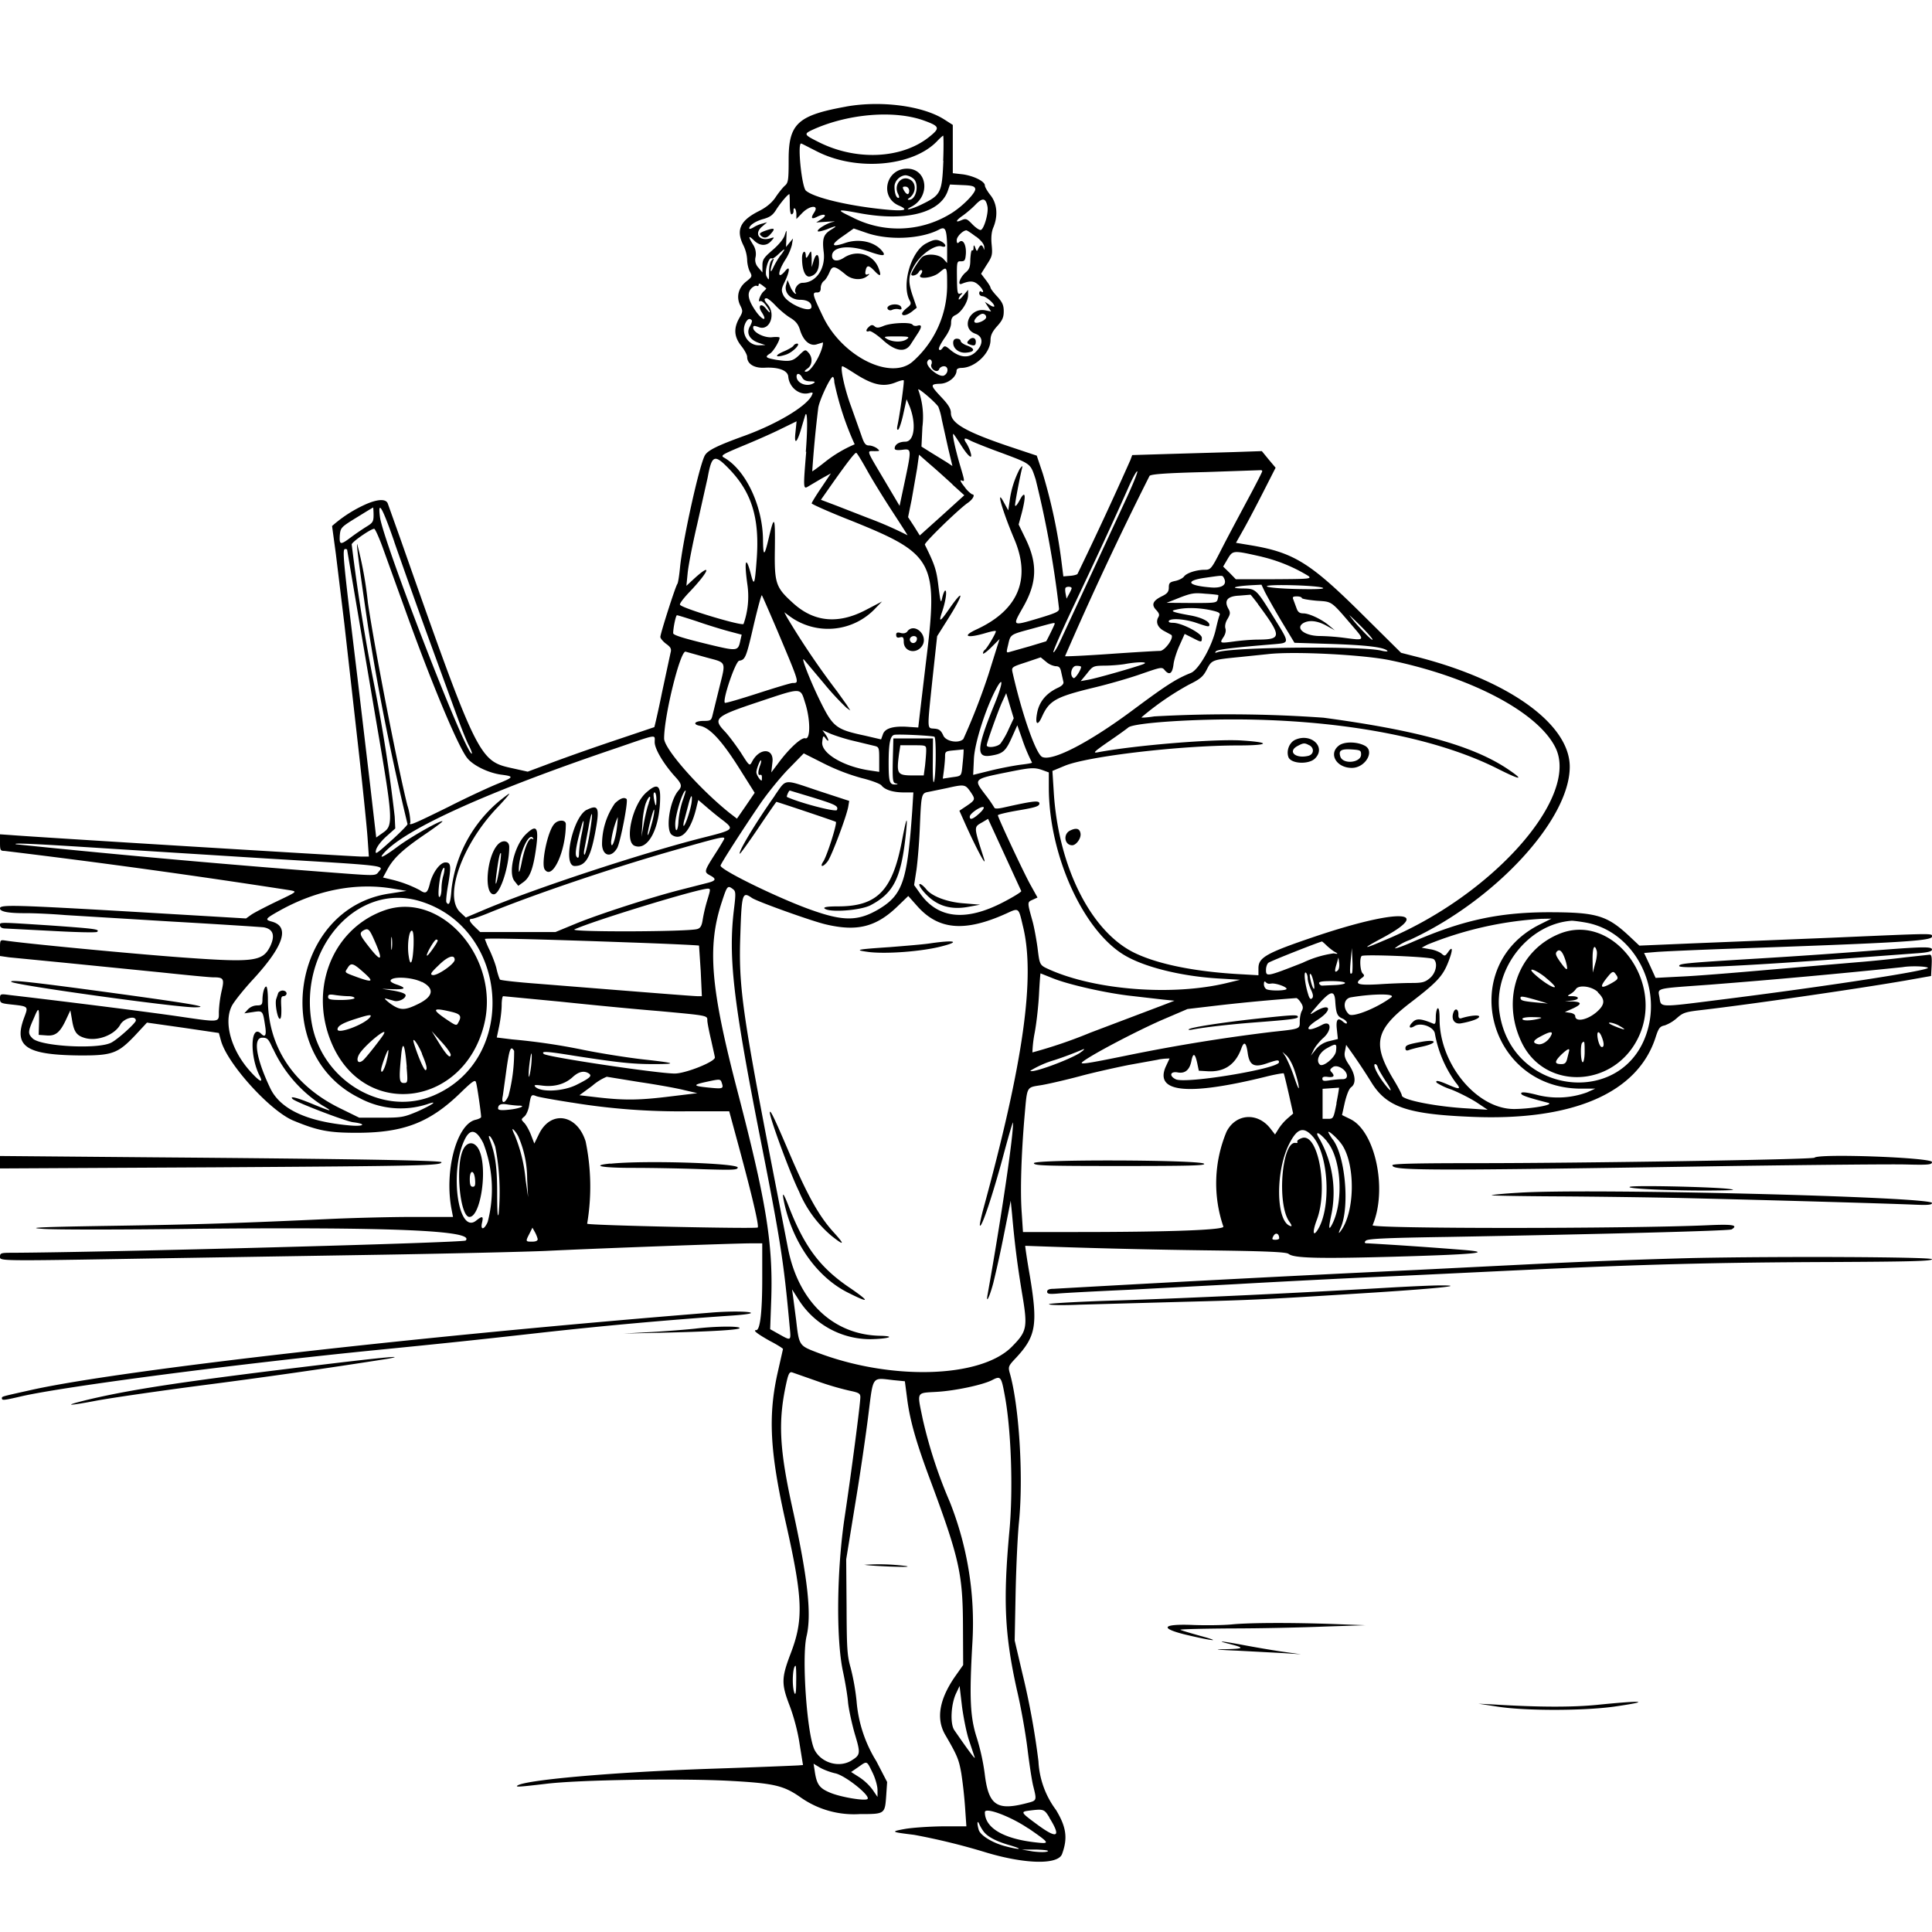 <svg xmlns="http://www.w3.org/2000/svg" id="svg" width="1024" height="1024" version="1.1">
  <path fill-rule="evenodd" d="M448.5 56.5c-25.6 4.6-30.5 9-30.5 28 0 11.1-.2 12.4-2.1 14-1.2 1.1-3.5 4-5 6.3q-3 4.3-8.9 7.2c-9.8 5-12 10-8 18a20 20 0 0 1 2 7.5c0 2 .6 4.8 1.4 6.4 1.4 2.6 1.3 2.8-2 5.4-4.1 3.3-5.3 8.2-3 12.7 1.4 2.8 1.3 3.3-.4 6.3-3.3 5.7-3 10.2 1 15.2 1.6 2 3 4.6 3 5.6 0 3.8 3.7 6.1 9.3 5.8 7.3-.4 12.2 1.4 12.5 4.7.5 5.7 5.8 10 10.8 8.8 2.4-.6 2.5-.5 1.5 1.5-3.1 5.7-18.5 14.9-35.6 21.1-14.1 5.1-19.2 7.6-20.8 10.2-2.9 4.5-12 45.9-13.3 59.8-.4 4.1-1 8-1.4 8.5-1 1.3-9 26.3-9 28.1 0 .7 1.4 2.4 3 3.6 2.5 1.8 3 2.7 2.4 4.8l-4.5 20.9c-2 10-4 18.4-4.1 18.5l-19.3 6.5a1286 1286 0 0 0-33.4 11.7l-14.4 5.4-9-2c-16.8-3.7-18.2-6.7-58.7-122l-6.5-18.2c-1-2.5-5.4-2.3-11.9.6a70 70 0 0 0-17.6 11.4l2 14.7 4.5 37 7.1 63c2.5 22 4.8 44.6 5.2 50.3l.7 10.2h-4c-3.7 0-172.7-10.3-185.7-11.4l-5.8-.4v4.4c0 4 .2 4.4 2.4 4.4A4518 4518 0 0 1 154 471.9c3.5.7 3.5.7-7.2 5.8-6 2.9-12 6-13.6 7.1l-2.8 2-57.4-3.4c-65.3-3.8-73-4-73-2q-.2 2.7 13.9 2.6c4.2 0 13.5.4 20.6 1l57.5 3.5c24.5 1.4 46 2.8 47.8 3q7.5 1.4 3.4 10.1c-4 8-8.6 8.6-46.2 5.9-27.5-2-85.8-7.6-94.2-9-2.7-.4-2.8-.3-2.8 3.9v4.3l4.8.7 30.7 3 50 5c13.2 1.4 25.6 2.6 27.5 2.6 5.6 0 6 .7 4.4 7.5a64 64 0 0 0-1.4 10.8c0 5.8 1.1 5.7-22.8 2.2-14-2-50.4-6.7-88-11.1-5-.7-5.2-.6-5.2 1.8s.4 2.6 6 3.2c9.2 1 9 1 6.9 6.7-5.9 15.5.7 20 29.1 20.3 17.4.1 20.4-1 29.4-10.4l6.5-7 19.1 2.7 19 2.8 1.1 4c3.3 12.2 25.9 37.2 38.3 42.4 13 5.4 18.9 6.5 33.6 6.5 25.1 0 39-5.4 55.6-21.7 6-5.8 7.3-6.6 7.7-5 .6 1.7 2.7 16.5 2.7 18.3 0 .5-1.3 1.1-2.9 1.5-10 2.2-16.8 27.2-12.7 47.8l.7 3.7h-21.3c-11.7 0-30.7.5-42.3 1-50 2.3-70.8 3-116.5 3.7-39 .6-46.4 1-37.5 1.6 6 .5 41.8.5 79.5 0 105-1 150.2.8 144.8 6.2-1.1 1.2-191.9 6.3-241 6.5-5.1 0-5.8.2-5.8 2 0 2.4-2 2.4 81 1l123-2c35.5-.6 74-1.5 85.5-2 26-1.3 99.8-4 108.3-4h6.2v18.6c0 17.7-1.1 27.4-3.2 27.4q-2.9 0 7.2 5.7c3.9 2 7 4 7 4.3l-2.6 11.5c-5.4 23.4-4.5 42.4 4.1 80.6 9 40 9.5 51.2 2.6 69.2-5 13.1-5 16.2-.6 27.7 2.1 5.5 4.3 13.5 5.3 20.3l1.8 11.2-2.5.2c-1.4.1-22.6 1-47.1 1.8-51.9 1.8-98.8 6-101.9 9-.7.7 1.3.6 14.9-1 17.3-2.2 72.3-3 98.1-1.6 23.5 1.3 28.4 2.5 37.6 9a49 49 0 0 0 31 8.6c13.3 0 13.3 0 14-9.6l.5-7.4-5.7-11a71 71 0 0 1-10.5-31.9 122 122 0 0 0-3.1-17.5c-1.9-6.6-2.1-10.3-2.2-32.6l-.2-25 4.8-29.5c2.7-16.2 5.8-37.6 7-47.5 2.6-20.6 1.7-19.3 13.2-18l6.1.6 1.2 9.2c1.4 11 4.5 22.2 11.3 40.6 16.4 43.9 18.2 52 18.3 80.1l.1 20.5-4.3 6.1q-12.6 18.2-5.2 30.9c6.4 11 7.2 13 8.5 20.3a235 235 0 0 1 2 18l.7 10.2h-12.8c-7.1.1-16 .7-19.9 1.4-7.6 1.4-7.3 1.6 5 3.1a347 347 0 0 1 37 9c21.4 6.6 39.2 7 41.4 1.2 3.1-8.4 2.3-14.3-3.2-23.4a47 47 0 0 1-9.3-25.8 408 408 0 0 0-8.5-46.5l-4.1-17.5.5-25.5c.3-14 1.1-30.9 1.8-37.5 2.4-24.3 0-62.1-5-79.1-.8-3-.5-3.6 3.3-7.6 10.7-11.5 11.8-17.5 7.4-43.8-1.5-8.5-2.5-15.6-2.4-15.7a3960 3960 0 0 0 95 2.4c33 .4 43.5.9 44.6 1.9 2.7 2.2 14.7 2.6 55 1.5 43-1.2 53.6-2.2 39-3.5a2188 2188 0 0 0-51.9-3.6q-2.7.1-1.2-1.4c.9-1 9.8-1.5 43.3-2 78.5-1.4 149.4-3.2 150.6-4 3.7-2.3.6-2.8-12.5-2.2-43 1.9-178.6 1.9-177.8 0 8-18.8 1.5-49.9-11.9-56.3l-4.3-2.1 1.5-6.8c1-4 2.2-7.2 3.4-8 2.7-2 2.2-6.7-1.1-11.7-2.3-3.4-2.8-5-2.2-7.5l.6-3.2 2.5 3.5a323 323 0 0 1 11 16.6c8 12.8 18.9 16.6 52 18 54.4 2.5 89.2-12.5 98.6-42.4 1.5-4.6 2.2-5.5 4.7-6a20 20 0 0 0 6.6-4c3.3-2.9 4.5-3.2 14.1-4.3 24-2.8 79.7-10.8 107-15.5l13.5-2.4.3-5.6c.2-4.2 0-5.7-1-5.7l-12.8 1.4c-6.3.8-17.8 2-25.5 2.6l-47 4c-18.1 1.6-39 3.3-46.5 3.6l-13.5.7-3-6.6-3.1-6.6 6-.5c3.4-.3 19.1-1 35.1-1.6 95.2-3.3 111.5-4.3 111.5-6.6 0-1.8 2.2-1.8-53 .6l-73.8 3-28.3 1.2-5.2-4.9c-12-11.2-17.4-12.8-43.2-12.8-26.6.1-45.9 4.4-72.4 16-4.6 2-8.5 3.4-8.8 3.1a27 27 0 0 1 7.9-4.4c45.1-20.8 84.8-63.7 84.8-91.8 0-22.4-31.8-45.5-80-58l-9.4-2.4-21.5-21.3c-27-26.7-35.7-32-58.8-35.8l-7.2-1.2 4.5-8c2.5-4.5 7.2-13.5 10.5-20l6-11.8-3.7-4.4-3.6-4.4-14.6.5-34.4 1-19.7.6-1 2.7a2016 2016 0 0 1-28 60.3c-.3.4-2.2.9-4 1l-3.5.3-1.2-9.5a288 288 0 0 0-9.7-45l-3.2-9.5-15-5c-22.7-7.7-30.5-12.2-30.5-17.6 0-2.2-1.3-4.4-5-8.3-6-6.4-6.1-7-.9-7.2 4.3 0 8.9-3.6 8.9-7q.1-1.3 2.5-1.4c7.3 0 15.5-7.9 15.5-14.8 0-2.5 1-4.5 3.5-7.3 2.8-3.1 3.5-4.7 3.5-7.9s-.7-4.8-3.5-7.9c-2-2.1-3.5-4.2-3.5-4.6 0-.5-1.1-2.3-2.5-4.1l-2.5-3.3 3-4.8c2.9-4.4 3.1-5.3 2.6-10.6q-.6-5.9 1-9.4c2.4-6 1.9-12.4-1.6-16.8-1.6-2-3-4.4-3-5.2 0-2.2-6-5.1-11.7-5.9l-5.3-.6V66.2l-4.7-3c-11.5-7.2-33.6-10-51.9-6.7M490 64c8.2 3 8.4 3.9 2.2 8.8-14.5 11.4-38.5 12.5-58.3 2.5-8-4-8.1-4.3-2.6-6.8 18.9-8.4 43.3-10.2 58.7-4.5m10 21.2c-.7 17-1.3 18.2-11.6 23.2-5.1 2.5-10 3.6-5.4 1.2 10.3-5.3 8.7-20.2-2.2-20.2-11.3 0-14.7 15-4.5 19.5q8.9 3.8-8.5 2c-18.4-1.9-36.2-6.1-40.6-9.8-2.3-1.8-4.7-26-2.5-25 .5.1 4 2 8 4 20.8 10.8 51 8.3 64-5.3 1.5-1.6 3-2.9 3.2-2.9s.3 6 0 13.3m-16 9.3c3.5 2.5 1.9 11.4-2.1 11.4q-1.2 0-.1-.8c3.7-2.4 4.2-7.6 1-9.7-4.6-3-9.3 2.4-6.7 7.4q1 2 .2 2.1c-1.2 0-2.1-2.5-2.1-6 0-3 3-6 6-6a8 8 0 0 1 3.8 1.6m33 5.6c.4 2.1-7.3 9.9-13.6 13.5a53 53 0 0 1-51.9 1.4c-8.5-4-8-4.3 4.2-2 24.2 4.5 42.5 0 46.7-11.7l1.2-3.5 6.6.3c5.2.2 6.5.6 6.8 2m-35 .8q0 1.8-.8 2-1-.2-2-2c-.9-1.7-.8-2 .8-2q1.6.1 2 2m-63.3 7.5c0 3.1.4 5.4 1 5.2q1-.3 1-1.9-.1-1.6.7-1.2c.4.3.8 1.7.8 3v2.6l2.9-3c4-4.3 9.3-4.7 6.6-.6q-3 4.6 1.3 2.5c3.8-2 6-1.3 2.7 1l-3 1.9 6-.4c3.3-.2 4.7-.2 3 .1-3 .5-9 4.1-8.1 5 .3.3 2.3-.2 4.6-1q8.1-3.3 2.3.2c-4 2.5-4.7 4.7-3.8 12 1 8.7-4.2 16.1-11.3 16.1-2.4 0-4.7 3.4-3.6 5.2q.7 1-.5.4a11 11 0 0 1-2.5-4l-1.3-3.1-.8 2.8c-1 4 2.5 7.7 7.5 7.7 3.7 0 6 1.4 6 3.7 0 3.8-12.6-1.4-14.9-6.1-1.2-2.6-1.1-3.4.8-7.3 2.7-5.7 2.8-8.8.2-5.6-4.2 5-4.2.8-.1-5.7a28 28 0 0 0 3.6-8l.6-3.5-1.9 2.3-1.8 2.2.2-4.7c.2-4.8.2-4.8-.9-1.5-.6 2-3.4 5.3-6.5 7.9-4.6 4-5.3 5-5.3 8.2v3.6l-2.1-2.5a6 6 0 0 1-1.5-5.8 9 9 0 0 0-1.4-6.5q-4-6.5.5-2.2c3 3 6.6 3.2 9.1.4 1.9-2.1 1.9-2.2-.4-1.5-5.7 1.8-8.8-2.4-4.5-6.1l2.8-2.4-2.5.7c-1.4.3-3.5 1.2-4.7 2q-2.1 1.2-2.3.6c0-1.7 3.5-4 7.8-5.1 3.3-1 4.8-2 6.7-5.2 2.3-3.5 6-7.9 6.8-7.9.1 0 .2 2.5.2 5.5m104.8 1.2c.6 3.5-2 12.3-3.7 12.3-.8 0-2.8-1.4-4.5-3.2-2.7-2.8-3.3-3-5.6-2-3.6 1.6-3 .1.8-2.5 1.8-1.3 4.8-3.8 6.7-5.8 3.7-3.8 5.4-3.5 6.3 1.2M502 129.8v9.6l-2-2.2c-2.4-2.5-8.6-3-11.2-1-1.5 1.3-5.8 8-5.8 9.2 0 1.3 3 .5 3.9-1.1q1-1.6 1.7-1c.4.3.1 1.3-.6 2.2-2.3 2.8 6.3 2 9.8-1 4.2-3.5 4.2-3.6 4.2 7.5a54 54 0 0 1-18.1 39.5c-11.5 10.4-37.4-2.4-47.6-23.5-5.6-11.7-6-13-3.4-13q2.2.2 2.1-2.4c0-1.3.7-3 1.7-3.7s2.2-2.9 3-4.7c1.5-3.6 2.8-3.4 8.6 1.4 3.3 2.8 8.4 3.1 11.3.8q2.1-1.6.3-1-1.7.7-1.1-2c.6-3 1.7-3 4.8.3q4.7 5 1.9-2c-3-7.1-11.5-9.5-18.2-5.1-3.5 2.3-6.3 1.8-6.3-1 0-4.9 9-6 19.5-2.3 8 2.8 9.7 2.6 6.4-1-4.2-4.4-12-5.9-19-3.5-7.6 2.6-7.9.9-.6-4l5.2-3.7 7 2.4c11.7 4 28.6 3.2 38.2-1.8 3.3-1.8 4-.4 4.3 8.1m-96.7-7.4c-2.6 1-3 1.5-2.1 2.4q2.4 2.5 5.1-.6c3-3.3 2.3-3.7-3-1.8m111.9 2.9q4.3 3.2 4.5 5.7 0 2.3-.3.8-.6-1.7-1.4-1.8-.7.2-1.5 1.8c-.7 1.6-.8 1.5-1.5-.3q-1-2.7-1-.2 0 1.6-.7 1.4c-.5-.3-.8 1.8-1 4.6 0 4.1-.5 5.5-2.5 7.1-3 2.6-4.6 7.1-2 6 4.3-1.7 6.4-1.6 8.8.6s3.4 4.7 1.4 3.5q-.9-.5-1 1 .2 1.3 1.7 1.5c1.8 0 6.3 3.8 6.3 5.3 0 .5-1.2.2-2.6-.8L522 160l1.6 2.5 1.7 2.6-3-.6c-8.4-1.7-13.3 9.6-5.3 12.4 4.2 1.5 4.3 5.7.1 9.7-3.6 3.4-8.3 3-13.2-1-2.9-2.5-3.3-2.5-4.4-1q-1.2 1.5-1.8.6c-.4-.6 1-3.2 2.9-6 2.2-3 3.5-6 3.5-8 0-2.3.6-3.4 2.3-4.2 3.1-1.4 6.7-7 6.7-10.5v-2.9l-2.5 3q-2.1 2.6-2.5 2c0-.6.6-1.7 1.3-2.4q1.5-1.3-.4-.6c-1.5.6-1.7-.5-1.8-8.3-.1-8.6 0-8.9 2.1-8.8 2 0 2.3-.5 2.6-3.6.4-4.9-1.4-8.4-3.4-6.7q-1.5 1.6-1.4-1c0-1.8 3.3-5.1 5.1-5.1.4 0 2.7 1.5 5 3.3m-26.1 3.5c-8.2 4-13.4 22-9 30.3 1 1.7.7 2.4-1.4 4-1.4 1.1-2.6 2.5-2.6 3 0 1.5 2.6 1 5.3-1.1l2.5-2-1.8-5.3c-3-8.5-2.8-11.6.7-17.4 3.6-5.9 11-10.9 14.3-9.8 2.6.8 2.6-1 0-2.5-2.6-1.4-4-1.3-8 .8m-77.4 6.4a43 43 0 0 0-4 6.8c-1.6 3.5-1.6 1 0-3.7q1-2.2-.7-.5c-.8.8-1.4 3.3-1.4 6.2 0 4.6 0 4.8-1.3 2.4s1.2-10.8 2.8-9.5c.3.3 1.8-.7 3.4-2.2q5.7-5.4 1.2.6m11.4 1.5c0 6.4 1.8 10.4 4.4 9.6q4.6-1.3 4.6-7.6c0-4.7-1.6-5-2.9-.6l-1 3.3V137c-.2-4.4-.2-4.5-1.6-2q-1.4 2.7-1.5.8c0-3.7-2-2.8-2 1m-19 16c.2 0-.4.8-1.2 1.5-1.8 1.4-3.6 6.3-2 5.3.6-.3 2 .7 3.1 2.3 2.8 3.8 2.7 5.1 0 1.7s-4.6-1.5-2.2 2c3 4.7.6 4.5-2.9-.2-4.4-6.2-5.2-10-2.6-12.6 1-1 2.3-1.6 2.8-1.3q1 .4 1-.6 0-1.2 1.8.2zm5 9.2c2 2.1 5.4 5 7.7 6.4 3 1.8 4.3 3.5 5.2 6.4 1.8 6 5.5 9 9.2 7.6l3-.9c0 4.8-6.2 15.6-8.9 15.5q-1.8.1.6-1.6c2.7-1.8 3-5.9.6-8.5-1.6-1.8-1.8-1.7-4.7 1.1-3.6 3.5-5.1 3.8-12.4 2.7-5.6-1-6.2-1.5-3.3-3.3 1.7-1 5.1-6.6 5.1-8.4 0-.4-1.7-.5-3.7-.3-4.2.6-10.3-2.5-10.3-5 0-1.2.5-1.2 3-.3 5.8 2.2 9.2-7 4.6-12.1q-2.8-3.2-.5-3.2c.6 0 2.8 1.7 4.8 3.9m60 .2c-1.8 1 0 3 1.8 2 .9-.4 2.4-.6 3.5-.3q2 .5 1.2-1.2c-.6-1.5-4.4-1.9-6.6-.5m51.7 5.9c0 1.6-5 3.8-6.1 2.7s2.8-4.8 4.5-4.5q1.5.4 1.6 1.8m-124.3 1.6c.4.3-.1 1.8-1 3.4-2 3.6 0 7.1 5 8.7l3.3 1.1-3.3.1c-6 .2-10-6.5-7.2-12q1.6-3 3.2-1.3m70 3c-2.6 1.1-3.7 1.2-4.8.3q-1.4-1.4-2.9.1c-1.9 1.6-2 3.1 0 2.4.7-.3 3.7 1.6 7 4.5 6.8 6.3 12.2 7.1 15.1 2.3l3.5-5.4q3.6-5.4 0-4.3c-1 .3-2.2.1-2.6-.5-1-1.5-11.4-1-15.3.6m12.3 7c-2.4 1.8-7.3 1.7-10.5 0-2.2-1.3-1.8-1.4 5-1.4 6.4 0 7.1.2 5.5 1.4m24.5 2c0 3.2 3.3 5.6 7 5.2 4.5-.4 4.8-2.1.5-3.7-2-.7-3.5-1.8-3.5-2.4q-.2-1.2-2-1.3-2 0-2 2.2m8.1-1.2q-1.4 1.4.5 2c2.6 1 3.4.7 3.4-1.4 0-2.3-2.2-2.7-3.9-.6m-92.7 2.7c-.3.6-2.7 2-5.3 3.1-5.3 2.3-4.3 3.5 1.4 1.6 3.5-1.2 8-5.8 5.7-5.8q-1 .1-1.8 1m73 10c-.7 2.5 3.3 5 4.2 2.5.3-.8 1.5-1.5 2.5-1.5 2.5 0 2.5 3.6.1 4.9-2.5 1.3-9.9-4.7-8.9-7.3.9-2.3 3-1 2.2 1.4m-40.4 5c9.4 6 15 7.2 21.6 4.5 2-.8 3.8-1.3 4.1-1 .4.4-2 17.9-3.4 24.3q-.4 2.2.5 1.8c.5-.4 1.8-4.1 2.7-8.4l1.7-7.7 1.5 3.5c3.8 9.4 2.7 19-2.2 19-3.3 0-5.6 1.5-5.6 3.6q0 1.2 4 .7c5-.7 5-.5 1.3 17l-2.7 12.7-8.3-14c-9.6-16.2-9.2-15-5-15 3 0 3-.1 1.3-1.5-1.1-.8-3-1.5-4.2-1.5-1.8 0-2.6-1-4-5.2l-5.5-15.5c-3.5-9.3-6-21.3-4.6-21.3.4 0 3.4 1.8 6.8 4m-28.1 2q1 2 4.3 2 3.5 0 1.7 1c-3.5 2.2-9 0-9-3.6 0-2 1.8-1.7 3 .6m17 2.5a156 156 0 0 0 10.8 32.9 68 68 0 0 0-15.8 9.4c-3.5 2.8-6.6 5-6.7 4.9a599 599 0 0 1 3.2-33.7c.7-4.3 6.7-17 7.8-16.3.4.2.7 1.5.7 2.8m55.1 12.9a35 35 0 0 1 1.9 7l3.4 15.3 2.2 9.2-3-2-8.3-5.1-5.1-3.2.5-10.5a42 42 0 0 0-2.2-19.6c-.7-1.7 8.2 5.7 10.6 8.9m-70 24c-1.6 19.3-1.6 20 1.1 18.3l7.1-4.2 4.9-2.7-5.1 7.6c-2.8 4.1-5.1 7.9-5.1 8.3s9.3 4.6 20.8 9.1c44.5 17.9 46.4 21.6 39.7 75.7l-3.2 27-.8 7-4.7-.3q-12.3-1-14 3.8l-1 2.8-8.6-2c-15-3.2-16.8-4.5-23.2-17.3-5.3-10.6-11-25-9.1-23l10.5 12.5a143 143 0 0 0 12 13l2.1 1.5-1.9-3-5-7A416 416 0 0 1 417 327l-1.3-2.5 2.4 1.8a34.4 34.4 0 0 0 46-4l3.4-3.5-8.8 4.6q-21.8 11.3-38.3-3.7c-9.3-8.4-10-10.4-9.7-29.2.2-16.9-.3-17.8-3.2-5.5-2.4 10.2-3 10.3-3.1.7-.3-18-9.4-37-20.9-43.3-1.6-1-.3-1.7 10-6 6.6-2.7 15.7-6.7 20.3-9l8.4-4.1-.6 6c-.8 7.1 1 5.4 3.4-3.3l1.8-6c1.2-3 1.3 6.8.3 19.4m82.3-3.4c3.8 6 6.3 8 5 3.8-.3-1.3-1.3-3.4-2-4.6q-3.1-4.5 2.1-1.6c1.6.8 9 3.8 16.5 6.5 15.7 5.9 15.1 5.5 17.9 13.9a540 540 0 0 1 12.4 68.5c.2 1.6-1.5 2.4-10.8 5.2-14.2 4.2-14 4.3-8.4-5.6 7.5-13 8-23.1 1.5-36.5l-3.7-7.6 1.6-5.9c2.5-9.6 2-12.7-1-7.1-1.3 2.5-2.4 3.8-2.5 2.8 0-1.5 2.2-13.1 3.5-18.8.6-2.4.6-2.5-1-.5a50 50 0 0 0-5.4 17.3l-.7 4.7-2.2-4c-4.6-8.7-1.2 3.6 5.3 19 9.1 21.2 2.4 37.7-19.7 48-8.3 3.8-5.4 5 4.7 2 2.7-.8 5-1.3 5.3-1 .5.4-4.7 9.3-5.9 10q-.8.7-.9 1.8c0 .6 2-.8 4.4-3.2l4.4-4.4-1.4 4.4-4.5 14.4a345 345 0 0 1-13.3 34.2c-2.5 2.5-9.2 1.3-10.6-1.8-1.2-2.7-2.2-3.5-4.7-3.7-4-.4-4 1.7-1-26.9l2.4-22.1 5.6-8.9c8.7-13.7 9-17.4.6-5.3-4.7 6.8-5.5 7-3.6 1.4 1.8-5.2 2.8-11.4 1.7-11.4-.4 0-1.1 1.7-1.6 3.8-.7 3.3-.9 2.7-2-6-1-8.7-2-11.6-7.2-22.1-.5-1 17.7-18.6 22.5-22 3-2 4.4-4.7 2.5-4.7a15 15 0 0 1-4-4c-1.8-2.2-2.6-3.7-1.7-3.4 2 .8 2 1-.9-8.8-2.5-8.8-4-15.8-3.3-15.8.2 0 2 2.7 4.1 6m-50.1 12.8c2.6 4.8 8.6 14.5 13.2 21.6 4.7 7.2 8.5 13.1 8.5 13.3a195 195 0 0 0-20.5-9l-17.2-6.7-8.2-3.1 6.1-8.7c8-11.3 11.8-16.2 12.6-16.2.4 0 2.8 4 5.5 8.8m45.5 8 6.3 5.7-11.8 10.7-11.8 10.6-3-4.8-3.2-4.9 1.9-9.3 2.9-16.6 1-7.2 5.7 5c3.2 2.7 8.5 7.5 12 10.7m-118.2-8c11.8 12.3 16 25.8 14.5 47.2-1 13.8-1.4 15-3 8.9-2.7-10.7-3.8-8.2-2 4.8a44 44 0 0 1-2 21.1c-.7 1.3-33-8.4-33.7-10.2-.3-.6 2.2-3.8 5.3-7 10.4-11 11.9-15.7 2-6.6l-3.9 3.6.7-7c.4-3.9 2.6-15.3 5-25.5l5.6-25c2.2-12 3.6-12.5 11.5-4.3m209.9 16.6-34.6 74.6c-1.6 3.5-3.2 6.1-3.6 5.8-.3-.4 4.4-11.1 10.5-24 11.4-24 22.2-47.3 29.4-63.6 2.3-5.2 4.4-8.9 4.6-8.2.2.6-2.6 7.5-6.3 15.4m72.5-15.5c0 .4-3.9 8-8.6 16.7-4.7 8.8-10.9 20.4-13.6 25.8-4.7 9.2-5.2 9.7-8.2 9.7-4.5 0-9.6 1.7-11 3.5-.7 1-2.8 2-4.6 2.4-3 .6-3.5 1.1-3.5 3.5 0 2.2-.8 3.2-3.4 4.5-5 2.4-6 4.5-3.4 7.3 1.7 1.8 2 2.7 1.2 4-1.5 2.7-.2 5.6 3.4 7.4l3.5 1.9c1.7 1.4-3.4 8.5-6 8.5-1.8 0-13.7.7-26.5 1.6s-23.6 1.4-23.8 1.2a1838 1838 0 0 1 44.8-95.6c1-.9 9-1.5 29.8-2l29.1-1q.8 0 .8.6m-471 23.1c0 3.5-.4 4.2-3.7 6.2-2.1 1.3-5.8 3.8-8.2 5.6-5.7 4.3-6.3 4.2-6-1 .4-4 .6-4.3 8.9-9.4 4.7-2.9 8.6-5.3 8.8-5.3 0 0 .2 1.8.2 4m11 14.3c3.5 10 11.4 32.4 17.7 49.7l15.5 42.5c2.2 6 5 13.2 6.4 15.8 1.3 2.6 1.9 4.5 1.3 4.1-4.3-2.6-46.8-112.6-48.5-125.3q-1.9-14.4 7.6 13.1m-6.2 2.9 11.7 32.4c14 39 28 72.6 33 79.1 3 4 11.3 8.1 18.3 9 6.8.9 6.6 1.3-2 4.8-4 1.6-15.8 7-26 12.2-18.3 9-21.6 10.5-20.3 8.4a32 32 0 0 0-1.6-9.2c-5.1-20.3-17.2-82.3-20.9-107.3a204 204 0 0 0-5.7-31.2c-.4.5 1 11.3 5.8 44A1320 1320 0 0 0 216 436.8c0 .5-3.9 4.5-8.7 8.8-8 7.2-8.6 7.6-8 4.9.5-1.8 2.7-4.7 5.5-7.2l4.7-4.2-.3-6.3a880 880 0 0 0-10.8-69.5 1008 1008 0 0 1-12-74.8c.6-1.7 10.8-8.6 12-8.2.5.2 2.5 4.6 4.4 9.8m-18.8 1.4 15.6 92c8.7 50.7 8.9 54 3.6 57.7l-3.8 2.7-3.2-27.7-6.7-56.7c-7.8-64.6-8.2-68.5-6.5-68.5q1 0 1 .5m484.8 3.6a85 85 0 0 1 24.7 10.2c1.8 1.5.4 1.6-18.3 1.7H655l-3.3-3.4-3.4-3.3 2.4-4.1c2.8-4.6 2.7-4.6 18.2-1.1M648.5 306c2.3 3.8-.6 6-7.3 5.3-12.1-1-13.2-3.6-2.2-5.1 9-1.3 8.8-1.3 9.5-.2m21.9 7.7c1 2 4.9 9 8.7 15.4l7 11.6 19.2.6c18.6.6 28.1 1.7 30 3.6.5.5-.8.5-3 0-9.7-2.6-79.3-2-87.1.8q-1.8.7-.7-.5c.9-1 9.5-2 31.3-3.8 7.7-.7 7.7-.6.1-12.9-10.2-16.5-10.1-16.5-17.3-16.6s-4.3-1.2 4.3-1.7l5.7-.3zm30.8-2.1q1.4.9-13.5.6c-8.8-.2-15.6-.8-16.2-1.4-1.3-1.3 27.3-.6 29.7.8m-133.2.1c0 .5-.7 1.9-1.4 3.2l-1.3 2.4-.5-2.6c-.3-1.5-.3-2.9 0-3.2.8-.8 3.2-.6 3.2.3m77.7 3.6c.1.1 0 1.1-.3 2.2-.5 2-1.3 2-13.8 2l-13.3-.1 4.6-1.8c8.5-3.4 9.6-3.6 16.1-3 3.6.2 6.6.6 6.7.7m-233.5 19.3c11.7 27.8 11.6 27.3 7.9 27.3-.9 0-9.2 2.5-18.5 5.5s-17.1 5.3-17.4 5c-1.4-1.4 5.6-22 7.6-22.3 3.2-.5 3.7-1.6 7.7-19 2.1-8.9 4-16 4.3-15.7.2.2 4 8.9 8.4 19.2m254.6-14.4c12.6 17 12.6 18.6.2 18.7-3.6 0-9.4.5-13 1-7.5 1-7.7 1-5.5-2.4 1-1.5 1.4-3.3 1-4.5s0-3.3 1.1-5c1.5-2.6 1.6-3.4.5-5.4q-3.7-6.6 5.7-7l6-.5c0-.1 1.9 2.2 4 5M690 317c0 .4 3.5 1 7.8 1.4 8.6.6 7.3-.3 20 14.5 5.5 6.4 5.3 6.6-4.3 5.3a121 121 0 0 0-13.9-1.1c-7.7 0-13-3.8-9.2-6.6 3-2 7.5-1.7 12.6 1.1l4.5 2.5-3-2.5c-4-3.4-10.6-6.5-13.7-6.5-2 0-2.9-.7-3.6-2.7l-1.7-4.6c-.6-1.4-.2-1.7 1.9-1.7 1.4 0 2.6.4 2.6.9m-48.8 6.3c4.6 1 5.7 1.5 5.2 2.8-.4.8-1.2 4-1.9 7-2 9.4-9.2 22-13.4 23.6-7.5 3-12.7 6.3-29.4 18.7-24 18-43.9 28.3-49.3 25.8-3.3-1.5-10.7-22.5-15.8-45.1-.5-2.5-.1-2.7 7.3-5.1l7.7-2.6 2.8 2.3a10 10 0 0 0 5 2.4c2 0 2.6.7 3.1 3.3l1.1 4.9q.5 1.7-3 3.3-9.5 4.5-11 13.8c-1 5.6.4 6.5 2.6 1.6 3.9-8.7 7.3-10.6 27.4-15.5 8-1.9 19.4-5.2 25.3-7.3 10.7-3.7 11-3.8 12.5-1.9q3.7 4.2 4.6-3.3c.3-2.4 1.8-7 3.3-10.2l2.6-5.8 4 2c5 2.6 5.1 2.6 5.1 0 0-2.3-10.7-7.9-15.3-7.9q-2.6 0-2.2-1c1-1.6 8.6-1 14.5 1 6.4 2.2 7 2.3 7 1 0-1.8-4.6-4-10.6-5-9.3-1.7-10.5-2.3-6.9-3 4.9-1.2 11.5-1 17.7.2m-271.6 6.1c5.4 1.9 13 4.2 16.7 5.2l6.8 1.8-.7 3.1c-1.2 5.7-1.6 5.7-16.6 2.1-14-3.4-19-5-19-6 0-2.8 1.4-9.5 2-9.5.5 0 5.3 1.5 10.8 3.3m352.4 3.2c3.5 3.6 6 6.5 5.4 6.5s-3.6-3-6.8-6.5a67 67 0 0 1-5.4-6.5c.2 0 3.3 3 6.8 6.5m-163-2c0 .5-4 8.6-4.5 9.3l-8.6 2.6-10.6 3c-2 .6-2 .5-1-3.6 1.3-5.8 1-5.5 12.8-8.7 12-3.3 11.9-3.3 11.9-2.6m-78 4q-1.2 1.5-3.6.9-2.6-.8-2.4 1.1 0 1.8 2 1.2c1.6-.4 2 0 2 2.3 0 5.6 7.1 6.9 10 1.8 2.9-5.3-4.2-11.9-8-7.4m5 4c0 2-2 3-3.2 1.8q-.9-1-.4-2.1c1-1.6 3.6-1.3 3.6.3m-111.5 10c10.7 2.9 10.3 1.7 6.7 16.2l-3.6 14.6c-.6 2.5-1.1 2.8-4.6 2.8-4.8 0-6.2 1.8-2 2.6 5.2 1 11.5 7.8 20.5 22l8.5 13.5-4.7 6.9-4.7 6.8-3.9-3c-16.1-12.9-34.7-34-34.7-39.5 0-12.1 8.6-46.8 11.4-46zM737 350c43.2 9 78.4 27.7 87.5 46.4 12.7 26.3-33.7 78.5-90.8 102q-17.2 7.4-1.7-.9c28.6-15.2 9.3-16-34.5-1.3-26.3 8.9-30.5 11.2-30.5 17v3.7l-8.7-.5c-23.4-1.2-43.3-5-56-10.9-23.6-10.7-41.4-45.6-43.8-85.9l-.7-11 6.5-2.7c12-5 60.9-10.8 92-10.8 16.4 0 17.7-1.6 2.2-2.6-14.3-1-56.8 2.5-76.5 6.2-3 .6-2.3-.2 5.5-5.6 5-3.4 9.7-6.8 10.5-7.5 2.9-2.6 37.6-4.8 65.5-4.2 53.2 1.1 99.8 10.5 130.8 26.3 12 6 13.9 6 4.5-.3-18.4-12.2-47.5-20.3-97.3-27a710 710 0 0 0-89.7-.7c-3.8.6-6.8.8-6.8.5a150 150 0 0 1 25.1-17.3c6.1-3 7.6-4.3 9.5-8 2.7-5.2 2.7-5.2 17.9-6.7l14.5-1.5c13.7-1.6 50.9.3 65 3.3m-131 2c-3.8 1.5-25 7.6-29.3 8.3l-3.9.7 3.3-4c3.1-4 3.4-4.1 9.3-4.2 3.4 0 8.1-.4 10.6-.8 7-1.3 13.2-1.3 10 0m-33 1.4c0 1.7-3.2 6.5-4 6-2.3-1.4-1.1-6.5 1.5-6.5 1.4 0 2.5.2 2.5.6m-46.4 21c-9 22.3-9.3 27.3-1.4 26 6.3-1 7.8-2.3 11-9.4l3-6.7 2.3 6.5a93 93 0 0 0 5.5 13.3c0 .3-2.6.7-5.9 1.1-3.2.4-10.2 1.7-15.6 3l-9.7 2.4.4-8.7c.5-8.8 6.6-27.5 12.1-37.5 3.9-6.9 3-1.3-1.7 10m-99.8-1.8c2.8 8.8 2.8 19.5 0 18.6-2-.6-8.7 5.5-14.6 13.6l-3.4 4.5.6-5.3c1-7.7-6.8-8-10.8-.4-1.3 2.5-1.4 2.4-6-4.9-2.7-4-6.4-9-8.4-11.1-6.5-6.8-5.2-8 17.3-15.5 24-8 22.6-8 25.3.5m107.8 13.8a42 42 0 0 1-4.3 7.6c-1.7 1.9-7.3 2.5-7.3.9 0-1.4 5.5-16.8 8-22.6l2.3-5 2 6.7 2 6.6zm-82.1 6.2 10.8 2.6c2.6.6 2.7.9 2.7 7.2v6.6l-4.7-.7c-14.2-2-26.2-9.2-25.5-15.1.4-3.5.6-3.6 1.8-1.9 2 2.6 1.8.5-.1-2.2l-1.6-2.2 4.3 1.9c2.4 1 7.9 2.8 12.3 3.8m42.8-2.1c1 .6.8 21.3-.3 23.8-.4 1.2-.7-3.2-.6-10.5l.1-12.5h-21l-.3 11.7c-.2 10.5 0 11.7 1.5 12.1q2.2.5-.3.6c-2.9.1-3.4-1.5-3.4-11.4 0-10.3.8-14.3 2.9-14.9 1.8-.5 20.2.4 21.4 1M347 393.4c0 3.5 4.6 11.3 10.6 18 3.8 4.1 4 5.3 2 7.6-4.7 5.3-7 21-3.5 23.5 5.2 3.6 10.4-2.6 13.3-15.7l.7-2.8 4.2 3.6c2.3 2 6.3 5.3 9 7.3 6 4.7 5.6 5-10.8 9.1-32.4 8.2-91 27.5-117.3 38.8l-8.3 3.5-3-2.8c-8.9-8.3 1.2-36.4 20-55.8 4.7-5 7.2-8 5.4-6.7a72 72 0 0 0-30 50.3c-.5 7.2-1.3 9.2-2.7 6.9-.3-.5.1-4.8 1-9.7 1.6-9.6 1.4-11.4-1.5-11.4-2.8 0-6.7 5.2-8.2 11-1.3 5.3-2.2 5.9-5.4 3.7a64 64 0 0 0-15.3-5.7l-4.2-1 2.6-4.8c3.3-5.8 8.3-10.4 20.1-18.4 5-3.4 9-6.4 8.8-6.6-.8-.8-16.7 8.2-23.7 13.4-7.4 5.5-10.5 7-7.3 3.4C215 439.2 259 419.4 327 396.4c21.9-7.5 20-7.2 20-3.1m339.3-1.1c-3 1.5-4.6 5.8-3.4 9.1 1.4 3.6 10.8 4 14.1.7 6.1-6.1-2.3-13.8-10.7-9.8m23.3 3c-5.6 4.3-1.3 11.8 6.9 11.8 7.2 0 12.4-9 6.8-11.8-4.2-2.2-11-2.2-13.7 0M694 395c2.7 1.5 2.4 4.8-.5 5.6-7 1.7-11.3-2.4-5.6-5.3 3-1.6 3.6-1.6 6-.3m-203 2.8c0 1.5-.3 5-.6 8l-.7 5.2h-5.3c-8.8 0-9.2-.6-7.8-11.4l.7-4.6h6.8c6.9 0 6.9 0 6.9 2.8m19.4 6c-.8 8-.3 7.4-6 8.2l-4.6.7.6-4.5c.3-2.5.6-5.7.6-7.3 0-2.6.3-2.8 4.8-3.2l5-.5c.1-.1 0 2.8-.4 6.6m211.1-3.9c0 4.4-9.6 5.4-11 1.1-1-3.2.3-4.1 5.8-3.8 4.8.3 5.2.5 5.2 2.7m-264.7 12.5c5 1.2 9.8 3 10.5 3.9 1.8 2.3 6.1 3.7 11.9 3.7h5l-.6 9.8c-2.6 37-5 44.4-17.6 52-10.6 6.3-18.3 6.6-34.4 1-16.6-5.6-49.6-21.6-49.6-24 0-.9 11.5-18.8 20.7-32.3 3.7-5.5 10.5-13.9 15-18.6l8.4-8.6 10.7 5.4a110 110 0 0 0 20 7.7m-53.8-6.8c-1.2 3.2-1.3 5.5-.1 5.1 1-.2 1.1.3 1 2.6 0 1.6-2.9-2.3-2.9-4 0-1.6 1.8-6.3 2.4-6.3.3 0 .1 1.2-.4 2.6m149.7 2.6 3.3 1.2v8c0 35.9 18.3 76.1 40.3 89 10.7 6.3 30 11 49.3 12.2l11.8.7-7.4 1.8c-28.6 6.8-68.8 3.7-93.2-7-5.8-2.6-5.6-2.3-6.8-11.9-.6-4.3-1.7-10.5-2.6-13.8-2.9-10.4-2.9-10.2 0-11.5l2.6-1.2-4-7.2c-4-7.4-17-35.2-17-36.4 0-.4 5-1.6 11-2.6 8.9-1.5 11-2.2 11-3.6 0-1.8-3.3-1.4-18.5 2q-4.7 1.1-5.3.3a67 67 0 0 0-4.7-6.8c-6.6-8.7-6.9-8.4 13-12.4 11-2.2 13-2.3 17.2-.8m-142 13.6c-10.3 14.6-19.4 29.8-18.5 30.7.2.2 4.6-5.9 9.8-13.6 5.1-7.6 9.5-13.9 9.6-13.9.5 0 31 10.2 31.5 10.6.9.5-4.7 18.2-6.7 21.1-2 3.1 0 3 2.4-.2 2-2.6 10-23.8 10.9-29l.5-3-15.9-5.2c-19.5-6.5-17.1-6.8-23.6 2.4m103.8-2c2.8 4.2 2.8 4.2-3.5 8.4l-2.4 1.6 3.3 7.4c6 13.3 11.5 23.5 9.7 17.9-5.5-17.3-5.5-16.5-.8-19.2l3-1.8 8.6 18.7 9 19.6c0 .5-4.2 3.1-9.4 5.8q-30.1 15.7-44.4-4.8l-3-4.2 1.3-8.4c.6-4.6 1.4-14.1 1.7-21.3.8-18.8.8-19 4.7-19.7l9.7-2c9.3-2.1 9.7-2 12.5 2m-171.8.3c-7.5 6.5-11.8 26.2-6.2 28.3 7.1 2.8 13.5-9.5 13.5-26 0-6.4-2-7-7.3-2.3m19.1 4.7a50 50 0 0 0-2.1 10.5c-.2 5.4-1.7 6.7-1.7 1.5 0-4.8 4-17.7 5.5-17.7.2 0-.6 2.6-1.7 5.7m68.5-2.2c13 4 14.2 4.7 13.4 6.8-.5 1.3-19.9-3.8-26.5-6.9-.4-.2 1-3.4 1.5-3.4zm-82.3 1.2q0 6.4-1.3-.4-.5-3.2.3-3.3c.6 0 1 1.6 1 3.7m-4 2c-.7 1.5-1.8 6.2-2.6 10.3l-1.3 7.5.5-7.3c.2-4 1.1-9 2-11 1.7-4.1 3-3.8 1.3.4m22.6.6c-.8 4.5-3.5 12.1-4.1 11.5-.2-.2 0-1.9.6-3.8l2-7.6c.6-2.4 1.3-4.3 1.6-4.3s.3 2-.1 4.3m-40.5-.5a38 38 0 0 0-6.8 22c.4 6 4.9 7 8 1.7 1.7-3 6-25 5-26q-2-1.7-6.2 2.3m193.1 5.4q-5.1 4.6-5 1.6c0-1.6 6-5.7 7.3-5 .5.3-.5 1.8-2.3 3.4m-208-2c-7.4 3.8-13 29.8-6.4 29.8 5.7 0 8.3-4.2 10.8-17.4 2.6-13.6 1.9-15.5-4.5-12.3m34.5 7.4c-2.3 8.6-3 7.5-.7-1.5 1-3.9 1.9-6.6 2-6 .3.5-.3 4-1.3 7.5m-33 5.8c-1 5.8-2.2 10.5-2.6 10.5s-.4-1.5 0-3.2l2.1-11c.7-4.3 1.5-7.6 1.8-7.3s-.3 5.2-1.3 11m14.4-2.5c-1 6.4-2.9 10.6-2.9 6.1a48 48 0 0 1 3.5-13c.1.3-.1 3.3-.6 6.9m151.3 5.4c-5 26.6-13.1 35-33.9 35q-8.2 0-7.2 1.1c2.3 2.3 19 1.1 24.4-1.7 12-6.3 16-14 18.5-35.7q2.1-19-1.8 1.3m-184.4-8.6c-3.5 3.9-7 21.1-5 24 4 6 11.2-9.5 11.2-24 0-2.4-4.1-2.5-6.2 0m14.6 5.2a71 71 0 0 0-1.4 10q0 3.7-1.2 2.2c-1.1-1.1-.5-5.4 2.3-15.6 1.6-6 1.8-3.8.3 3.4m-29.8.4c-5.9 6-9.3 20.3-5.8 24.6l2 2.5 2.9-2.1c3.3-2.5 5-7 6.5-17.6 1.6-11.5.3-13.2-5.6-7.4m288.7-2.2c-3.9 1.9-3 7.8 1.1 7.8 2.1 0 4.8-3.7 4.4-6.2q-.6-4-5.5-1.6m-284.7 4q.6 1-.4.4c-1.6-1-3.9 4-5.6 12.5-.8 4.2-1.5 6-1.5 4.4-.3-8 5.3-20.9 7.5-17.3m101.4.3c0 .2-2.2 4-5 8.3-5.8 9.1-5.8 9.4-2.5 11.2 3.4 1.8 3.1 2.8-1.2 3.9l-14.1 3.6c-15.8 4-43.6 13-55.8 18l-10.9 4.5h-39.9l-2.8-2.7q-4.5-4.3-1.5-4.3c.7 0 5.2-1.6 10-3.6 24-9.7 62-22.6 94.2-31.9 27.6-7.9 29.5-8.3 29.5-7m-120.2 3.3c-5.8 6.5-7.3 26.2-2 26.2 3.4 0 8.2-14.8 8.2-25.1 0-3.4-3.6-4.1-6.2-1.1m-210.3 1.7L141 455c66.5 4 62.4 3.6 59.5 7.3-1.3 1.8-2.2 1.8-16.2.8A6349 6349 0 0 1 8.5 447.5c-2.2-.8 7.8-.4 45 2m211.2 10.7c-1.5 9.3-2.7 11.3-1.5 2.6q1.5-11.4 2.3-10.6c.2.2-.2 3.8-.8 8M235 464c-.6 1.8-1 5-1 7 0 2.1-.4 4-1 4.4-1.4.9 0-12.1 1.7-14.8 1-1.7 1.2 0 .3 3.4m253.8 7.7c6.4 8 14.2 10.9 24.7 8.9l6-1.1-8.5-.7c-8.7-.6-16.9-3.6-20-7.4-3.3-4-5.3-3.7-2.2.3m-279.9-.6 6.6 1.1-9 1.4c-52.2 7.6-63.7 84.8-16.1 108.3a46 46 0 0 0 35.9 3.4c6.5-2.3 3 .2-5 3.8-7.4 3.1-8.5 3.3-19.3 3.3h-11.6l-10.4-5.1c-24.4-12-38-32.6-38-57.5 0-3.8-.4-6.9-.9-6.9-1 0-2 3.5-2 7.3-.1 2.3-.5 2.7-3 2.7a7 7 0 0 0-4.7 2.1l-1.9 2.1 4.7-.7c5.2-.8 5.1-.8 6.4 7.8q1 6.9-2.2 3.7c-5.6-5.6-6.2 11.7-.8 22.3 2.2 4.2 0 3.2-5-2.4-10.1-11.2-14.2-25.9-9.7-34.7 1.2-2.3 6.3-8.7 11.4-14.2q24.5-26.7 9.5-30.5c-3.6-1-3-1.6 4.5-5.8 19.8-11 40.8-15 60.6-11.5m179.5.1c1.6 1.2 1.7 2 .5 11.7-2.8 24.5-.3 46.8 13 115 11.8 59.6 13.4 69.9 16.6 104.8.8 8.2 1 8.1-5.5 4.5l-4.8-2.7.6-16.5c.9-29.1-2.8-51.6-17.7-108.8-14.6-55.8-16.4-77.5-8.4-101.5 2.7-8.3 3-8.5 5.7-6.5m-13.4 5.5a86 86 0 0 0-2.5 10.4c-.5 3.5-1.2 4.8-2.9 5.3-4.6 1.5-68.3 1.7-65.1.2 10-4.6 64.6-21.3 70.6-21.6 1.6 0 1.5.4-.1 5.7m23.5-.8c2.4 1.8 31.7 12.3 39 14 16.7 4 26.9 1.5 38.4-9.7l5.5-5.3 4.8 5.4c11.2 12.6 25.1 13.8 46.9 4 7-3.2 6.7-3.5 9 6.3 6.8 27 .4 72.3-21.2 151.2-1 4-1.8 7.5-1.5 7.8 1 1 6.7-16.2 12-35.7 3-11.3 5.5-19.8 5.5-18.9.3 6.6-6.2 50.5-13.5 91.4-.9 5.1 1.2.7 3.1-6.5a611 611 0 0 0 5.5-25l3.7-18.5.7 7c1.5 17 3 28 5.3 42 3.1 18.3 2.7 20.2-5.5 28.5-16.6 16.6-64.3 17.9-103.5 2.8-9.1-3.5-9.2-3.6-10.7-16.8l-1.7-13-.5-3.5 3.2 5a45 45 0 0 0 38.4 21.4c9.5-.2 13.8-1.6 5.3-1.8-25-.4-43.6-18.1-49.1-46.6l-7-36c-17.3-89-19.2-102.8-18.2-130 .7-21.9 1.1-23 6.1-19.5m-176.4 1.6c47.8 14 53 83.8 7.8 103.1-26.5 11.4-58.7-7.3-64.5-37.4-7.6-39.7 23.3-75.5 56.7-65.7m-18.6 5.1c-28.4 10.2-40.6 43.8-26.5 73 18.4 37.6 68.8 30 79.5-12.2 9-35.3-22.7-71.7-53-60.8m612.6 7.4c-43.8 21.9-27.9 86.5 21.4 87h8l-4.4 2a45 45 0 0 1-25.7 1.5q-10.3-2.7-9-.6c.6.9 4.8 2.2 14.1 4.6 3.8 1-8.5 3.2-17.8 3.3-19.8.2-39.7-23.7-39.7-47.7q0-6-1-5.7c-.5.3-1 2.4-1 4.7 0 3.4-.3 4-1.7 3.3-6.3-2.6-8.6-2.7-10.6-.6-2.5 2.4-1.7 3.8 1.1 2 3.3-2 10 .4 10.7 3.9a63 63 0 0 0 11 26c3.1 3.7 2.4 4-4 1.2q-7.5-3.3-6-1a35 35 0 0 0 7.8 3.6c4 1.6 9.9 4.6 13.2 6.7l6 4-10.5-.7c-16.6-.9-35-4.5-35-6.9 0-.7-2-4.5-4.5-8.6-11.1-18.5-9.6-26 8.2-39.9 14.8-11.3 17.9-14.6 20.8-21.9 2.7-6.8 2.6-9.4-.1-5.4-1.5 2-1.7 2.1-3.4.6-1-.8-3.7-2-6.1-2.3l-4.4-.8 3-1.6a190 190 0 0 1 60.4-13.7l5.4-.1zm24.5-1c23.8 4.3 39.4 30.8 33 55.7-11 42.8-72.2 36.7-78.8-7.8-3.5-23.3 15.3-47.3 38.3-48.9.8 0 4.2.4 7.5 1M0 490.5q.2 1.4 2.3 1.6l25.2 1.3c12.6.7 23.4 1 24 .5 1.5-1.4-1.1-1.7-25-3.4-28-1.8-26.5-1.8-26.5 0m198.2 7.4q7.6 17-2.6 4c-5-6.4-5.4-7.3-2.9-8.8 2.4-1.3 3.1-.6 5.5 4.8m21 3.2c-.4 9.2-1.7 12-2.6 5.5-.9-5.7.2-13.8 1.8-13.3q1 .5.8 7.8m607.4-6.2c-22.3 9-31.2 35-19.9 58 12.5 25.2 48.6 23.6 61.5-2.7 14.6-29.6-13.3-66.7-41.6-55.3m-618.9 7.9c-.2 1.5-.4.2-.4-2.8s.2-4.3.4-2.7.2 4 0 5.4m125.6-3.2c20.3.7 37 1.5 37.2 1.7l.9 13.6.6 13.2h-2.2c-2 0-21.1-1.5-84.8-6.6-10.7-.8-19.7-1.8-20-2.2s-1.2-2.9-1.8-5.6-2.4-7.2-3.7-10a48 48 0 0 1-2.5-5.9c0-.6 26.3 0 76.3 1.8m-101.3-1c0 1-5.3 8.5-5.7 8-.7-.5 3.9-8.5 4.9-8.5q.7 0 .8.5m261 1.5c-3 .5-12.7 1.3-21.5 2-17.9 1.2-19.1 1.5-10.9 2.6 9.5 1.1 28-.3 38.4-3 10.3-2.6 7.1-3.5-6-1.6m210.3 1.3c1.3 1.2 3.2 2.7 4.3 3.3q2.7 1.4-.7.7a56 56 0 0 0-16.5 5c-18.9 7.4-19.4 7.5-19.4 3.8 0-1.6.6-3.3 1.3-3.8.8-.8 26.2-10.8 28.4-11.3.1 0 1.3 1 2.6 2.3m143 2.7c.3 1 0 4.1-.8 6.7l-1.3 4.8-.1-6.7c-.1-6.5 1-9 2.2-4.8m144.2 0a3378 3378 0 0 1-58 4c-39.6 2.4-42.5 2.7-42.5 4 0 1.6 31.1.2 89-4l36.3-2.7c6.3-.4 8.7-1 8.7-2 0-1.7-4.7-1.6-33.5.7m-274 11.8c-1 1-1.2-.4-.6-6.8l.6-6.5.3 6.4c.2 3.5 0 6.6-.2 6.9m113.4-5.9c1.3 5 .6 5-3 0-2.4-3.4-2.8-4.5-1.8-5.6q2.4-2.5 4.8 5.6m-70.2-1.6c2.4 1.9 1.4 7.3-1.9 10.1-2.6 2.2-4 2.6-9.8 2.6-3.7 0-11.6.3-17.4.7-11 .6-13.2-.1-9-3.3 1.5-1 1.6-1.5.5-2.5-1.3-1.4-1.7-8-.5-9.2 1-1 36.6.4 38 1.6m-518.7.4c0 2.2-9.3 8.6-11.7 8.1-1.5-.3-.9-1.3 3-5 5-5 8.7-6.2 8.7-3m468.1 5.5q-2.5 2.4-.7-3.3l1-3.5.4 2.9c.2 1.6-.1 3.3-.7 3.9m-516.7.8c5.9 5.2 5.3 5.8-2.6 3-7.6-2.8-7.2-2.5-5.6-5 1.8-3 2.9-2.7 8.2 2m829.4-2.2c2.1 1.3-54.2 10-111.1 17.1-31.6 4-30.3 4-31.1-1.1-.9-5.5-3.2-4.8 26.6-7a3974 3974 0 0 0 102.3-9.3c4-.7 12-.5 13.3.3M819 518c2.8 2.2 5.1 4.5 5.1 5 0 1.2-5.5-2-10-6-5.4-4.6-1.1-3.8 5 1m-126 .5c0 1.3.8 4 1.7 6q1.8 3.6.6 4.6-1.1 1.3-2.1-2.3c-1.7-5.4-2.4-12-1.2-11.3.5.3 1 1.7 1 3m163.7-1.6c1 1.7.8 2.2-2.3 4q-8.7 5-3.4-1.9c3.6-4.6 4-4.7 5.7-2M558 518.5c8.4 3.4 28.8 8 42 9.4l16.5 1.9 6 .6-7 2.7-37.5 14.2a253 253 0 0 1-30.8 10.5 65 65 0 0 1 1.2-10.4c1-5.3 2-14.5 2.3-20.5s.7-11 .8-11zm138.4 2.9c.8 4.8-.8 2.7-1.9-2.5q-.7-3.5.3-2.5c.5.5 1.2 2.8 1.6 5m-472.8-1c6.7 3.4 6.2 7.6-1.5 11.5-7.6 3.8-10 3.8-15.4-.1q-4-3.1-2-2.5l4.3 1.2c2.3.6 6-1.2 6-3q-.2-1.3-6.2-2.4l-6.3-1 5.8.2q9.9.3 2.2-2.4c-2-.6-3.5-1.5-3.5-2 0-2.5 11-2.2 16.6.6M6 520.4c1.6 1.7 88.3 13.7 97.3 13.5 8.8-.1-1-1.8-44.9-7.8-40.6-5.5-53.7-7-52.4-5.7m667.5 1c1.7-.7 8.4 1.5 8.4 2.7 0 1-8 1.2-10.4.3-.9-.3-1.6-1.6-1.6-2.7q0-2.3 1.1-1 1.1 1 2.5.6m39.4-.3c0 .5-2.5 1-5.5 1.1l-6.7.3q-1-.1-1.5-1.1c-.4-1 1.4-1.3 6.6-1.3 4 0 7.1.4 7.1 1m134 5c3.9 3.7 3.8 6.3-.2 10-5 4.6-11.8 6-11.8 2.5 0-.7-1.2-1.5-2.7-1.7l-2.8-.4 3.6-1.6q8.2-3.6.7-4l-4.3-.1 3.8-.4c4.2-.5 4.1-2.3-.1-2.3-2.5 0-2.6-.1-.7-1.2a9 9 0 0 0 2.8-2.5c1.5-2.5 8.6-1.6 11.8 1.6m-699.6.6-1 3c-.8 2.5.7 10.5 1.9 10.5q1 0 .8-6c-.3-5-.1-6 1.2-6q1.5-.2 1.6-1.5-.2-1.3-2-1.5c-1.1 0-2.3.7-2.5 1.5m560.3 4c.4 6.5 1 8.1 3.7 9.3 1.4.6 2.5 1.7 2.5 2.3q-.1 1-2-.5-4.3-4-3.3 4.3l.5 4.8-4.5 1.1a13 13 0 0 0-7.2 4.4l-2.6 3.3 1.5-3.1c.8-1.7 3.1-4.5 5-6.2 4.9-4.3 4.3-9.7-.6-7-8.2 4.3-10 2.2-2.3-2.7 8.2-5.3 6.8-9.3-1.4-4.3-3.4 2.1-3.3 2 1.9-4 6.3-7.1 8.4-7.5 8.8-1.7m-523-2.5c1.7 0 3.2.5 3.2 1s-3 1-7 1c-5.8 0-7-.3-7-1.6s.7-1.5 3.8-1c2 .3 5.2.6 7 .6m552.7.6c-7.6 5.7-20.4 10.8-22.4 9-3.5-3.2-2.9-8.4 1.1-9 11.9-2 23.9-2 21.3 0M297 530.9c16.2 1.7 39.8 4 52.4 5 26 2.4 25.5 2.3 25.5 5 0 1 .9 5.7 2 10.3 1 4.6 2 8.8 2 9.3 0 2.3-15.6 8.5-21.3 8.5-8.8 0-67.9-8.8-69.4-10.4-1.6-1.6 1.5-1.4 16.3 1 22.6 3.5 30.5 4.4 41.8 4.4 13.3 0 11.9-.6-5.5-2.5-7.9-.9-22-3.1-31.4-5a330 330 0 0 0-38-5.6l-8.1-1 1.3-6.2c.7-3.4 1.3-8.3 1.3-11s.4-4.7.8-4.7zm518.9-.4 4.5 1.4-6.5-.6c-7-.7-8-1-8-2.5 0-1 1.7-.7 10 1.7m-126.5.8c1.3 1.9 1.4 3 .6 4.5-.6 1-1.1 3.6-1.1 5.5 0 4.1.5 4-14.5 5.6a949 949 0 0 0-76.5 12.4c-22.5 4.6-26.1 5.1-24.1 3.5 4.4-3.6 27.6-15.8 41.6-22l14-6 17-2a1039 1039 0 0 1 40.7-3.8c.4 0 1.5 1 2.3 2.3M20.7 541.8l-.2 6.7 4.2.3c4.8.4 7.2-1.6 10.5-8.8l2.1-4.5.8 4.6c1 6.5 2.3 8.6 6.4 9.9 6.6 2.2 16.1-1.2 19.3-7 2-3.4 8.2-5 8.2-2.1 0 1.3-9.5 9.9-13 11.7-7 3.7-37.4 2-41.7-2.2-2.6-2.6-2.6-3.5.8-11.1 2.4-5.8 2.7-5.5 2.6 2.5m218.2-5.6c5.2 1.2 6 2.3 4 5.8-.9 1.8-1.2 1.7-6.4-1.8-7.8-5.3-7.3-6.3 2.4-4m531.5.3c-1.4 3.6.4 6.5 3.9 5.9 5.6-1 9.7-2.5 9.7-3.6 0-1-4.6-.6-9.2.8q-2 .8-1.8-2c0-2.8-1.7-3.5-2.6-1.1M196 539.3c-3.1 3.8-17.1 9-17.1 6.3 0-1.8 2.6-3.4 10-5.7 6.9-2.2 8.6-2.4 7.1-.6m469.4.7c-18 2-34.4 4.5-35.4 5.6-.3.3.8.4 2.4 0 6.8-1.2 18.8-2.6 31.5-3.6 19.6-1.5 24-2 24-3 0-1.3-2-1.2-22.5 1m150 0c-4.5 1.1-8.5 1.1-8.5 0 0-.6 2.5-1 5.8-.9 4.7.1 5.2.3 2.7.9m42.5 3.5c1.7.9 3 1.8 3 2 0 .5-7-2.2-7.9-3-1-1 2.2-.4 5 1m-654.7 4.8c-1.8 2.8-9.4 12.5-10.9 13.7-2.9 2.4-4-.4-1.6-3.9 3.9-5.4 15.3-14.4 12.5-9.9m35.6 10.6c0 2.7-2.2.5-6.1-5.8l-4-6.5 5 5.5c2.8 3 5 6.1 5 6.8M822 549c-1.5 3-4.9 5-7 4.4q-4.5-1 1.8-4.2 7.4-4 5.2-.2m27 .7c1.4 3.5 1.2 5.6-.2 5.2-1.5-.5-3-7.8-1.6-7.8.5 0 1.3 1.2 1.8 2.6m-704.3 6.1a71 71 0 0 0 26 30c6.4 3.7 5.3 3.6-5.4-.8-8-3.3-12.1-4.3-10.2-2.5s28.1 11.8 32 12.3c7.5.9 5.9 2.4-1.8 1.7q-34-3.1-42-19.6C135.7 561 134 550 139 550c2.7 0 3.3.6 5.6 5.8m79 2.7c2.6 6.1 3 8.3 2 8.7-.8.3-4.1-7.4-6.2-14.2-1.3-4.3 1.9-.2 4.3 5.5m530.2-6.4c-7.8 1.4-9 1.9-9 3.5q0 1.6 1.7 1c1-.4 4-1.2 6.8-1.8 8.3-1.7 8.8-4.1.5-2.7m86 5.4c0 3-.5 5.5-1 5.5-1.1 0-1.4-9.3-.3-10.3 1.2-1.2 1.3-.8 1.3 4.8m-624.4 8c.7 8.2.6 8.5-1.5 8.5-2.4 0-2.6-2-1.4-14.4.8-8.7 2-6.3 3 6m445.7-7.6c.9 6.6 3.3 8 10.2 5.6 5.5-1.9 6.4-2 6.4-.6 0 3.4-50 11.7-54.8 9-3.6-1.8-2.8-4.3 1.1-3.6q5.9 1.1 7.3-6.2 1.3-6.5 3 1l.9 4.3 5 .3q12.9.6 17.5-12 2.2-6.2 3.4 2.2m46.8-.8c-.4 3.3-7 8.7-8.6 7-2.1-2-.4-6.2 3.6-8.5 5.2-2.9 5.5-2.8 5 1.5M205 562c-1.1 4.7-3 7.8-3 5 0-1.7 3.4-10.9 3.8-10.4.2.2-.1 2.7-.8 5.4m67.5-5a90 90 0 0 1-3 23.8c-1.9 4.4-4 4.4-3 0L268 570c1.9-14.2 2.6-16.2 4.5-13m300 1c-6.4 4-25.9 11.1-26.4 9.5a54 54 0 0 1 13-5.7 180 180 0 0 0 15.3-5.8q.7.2-2 2m259.2-.7-1 4c-.5 2-1.2 2.7-3 2.7-3.7 0-3.8-1.2-.4-4.7q5.3-5.1 4.4-2M281.5 565c-.4 3.4-1 6-1.2 5.7s-.1-3.3.3-6.6c.4-3.4.9-6 1.1-5.7s.2 3.2-.2 6.6m404.3 1.4c1 2.8 2.2 6.9 2.5 9.1q.6 4-2.3-4.4a78 78 0 0 0-4.6-11l-1.7-2.6 2.1 1.9c1.2 1 3 4.2 4 7m-68-.9q-8.7 20.4 53 5.2c5.1-1.3 9.5-2 9.6-1.8.2.3 1.4 5.3 2.7 11l2.3 10.3-3 2.6a27 27 0 0 0-4.8 5.6l-1.8 2.9-2.5-3.2c-6.8-8.7-18.3-7.9-23.2 1.7a71 71 0 0 0-1.7 50.3c.8 1.8-28 2.9-78.5 2.9h-27.7l-.7-10.7c-.8-11.2-.2-30.3 1.5-50.3 1.5-16.8.8-15.5 9.2-16.9 4-.7 13-2.8 19.8-4.6 6.9-1.9 18.6-4.5 26-6l15.5-2.8c1.1-.3 3-.5 4.2-.6l2.2-.1zm96.1 4.7q0 1.9-2.7 1.8c-1.6 0-4.5.3-6.5.6-3 .5-3.8.3-3.8-.8q-.2-1.5 3-1 4.7.5 1.8-2.6c-1-1-.8-1.5.7-2.6 2.3-1.7 7.5 1.5 7.5 4.6m16.4-4.4c.3 1 2.1 4 4 7 4.2 6.2 3.4 6.9-1 1-3.6-4.8-5.9-9.8-4.4-9.8q.9.1 1.4 1.8M312 568.9c2 1.3.9 2.4-6.3 6-7 3.6-19 4.2-22 1.1-.9-1-.1-1.1 3.8-.6 6.3.8 11.9-.8 15.9-4.4q4.8-4.5 8.6-2.1m26.8 4.6c8.9 1.3 19.5 3.2 23.5 4.2l7.3 1.7-14 1.7c-16.1 2-24 2.2-38.2.6l-10.3-1.2 6.8-5a28 28 0 0 1 7.7-4.8zm43.8.6c1 3 .5 3.1-7.4 2.3s-8.2-1.4-.8-3 7.5-1.6 8.2.7m325.8 10.7c-1.6 8-1.7 8.2-4.5 8.2H701v-15.9l4.3-.3 4.4-.3c.1 0-.5 3.8-1.4 8.3m-405.1-.4A352 352 0 0 0 365 589h21.5l5.1 18.8c7.1 26.2 10.8 42 10 42.8s-89.6-1.1-90.4-2a118 118 0 0 0-.8-43.6c-4.5-14.4-18.3-16.7-24.6-4.2l-2.6 5.3-1.7-4.4c-.9-2.4-2.5-5.3-3.5-6.4-1.9-2-1.9-2 0-3.6 1-.9 2-3.3 2.4-5.4 1-6.2 1.2-6.4 3.9-5.3 1.3.5 9.8 2 18.8 3.4M275 586c4.3 0 .1 1.7-5.7 2.2q-5.4.6-5.3-.7c0-2 1.4-2.7 5-2.1 2 .3 4.6.6 6 .6m133 3.6c0 3 10.7 32.2 15.5 41.9a62 62 0 0 0 17.3 23.6q10.1 8 1.2-1.8c-7.7-8.4-13.8-19.2-23.4-41.6-8.4-19.7-10.5-24-10.6-22m-133.3 12.6a56 56 0 0 1 4.7 22.6l.5 9.6-1.3-9a82 82 0 0 0-5.8-23.9c-1-2-1.5-3.5-.9-3.1s1.9 2 2.8 3.8m421.2.2c8.4 9.7 9.8 38 2.4 49.5-2.5 3.8-2.7.7-.3-5.6 6.1-16.5.6-46.3-8-43.2q-2.7 1-2.4 2 .4.7-.7.6c-7.4-1.7-10.3 32.1-3.6 41.6q2.1 3 .6 2.4c-7.6-2.3-8-28.7-.7-43.3 4.3-8.6 7.7-9.7 12.7-4M256.2 606a68 68 0 0 1 2.3 41.6c-1.8 4.3-4 4.6-3 .4.8-3.5.2-3.7-3.2-1-9.4 7.4-14.2-25.8-6.1-42.8q4.4-9.4 10 1.8m447.1-1c7.7 9 9 32.2 2.6 44.2-1.7 3.2-1.8 1.7-.2-5.7a58 58 0 0 0-6.3-39.8c-3-4.7-.3-3.8 4 1.3m7.8 1.6c7.3 10.6 7 36-.7 46q-1.8 2.4.2-2.1c4.7-11.2 2.3-37.7-4.2-46.4a24 24 0 0 1-2.5-4c0-1.2 4.9 3.2 7.2 6.5m-448.7 1.2a125 125 0 0 1 1.8 35.5q-.8 4-.8-11c0-14-1-20.7-4.1-28.7q-.7-2 .3-1.3c.6.4 1.9 2.8 2.8 5.5m-17.2 1.9c-4 9-1.4 35.3 3.5 35.3 6 0 9.8-25.8 5.1-35.5-2.3-4.8-6.5-4.7-8.6.2M0 616v3.3l114.8-.6c108.8-.7 119.2-.9 119.2-2.7 0-1-51.6-1.8-153.7-2.6L0 612.7zm961.7-2.4c-.9 1-124.7 2.9-178.5 2.9-33.5 0-45.2.3-45.2 1.1 0 2.9 15.3 3 180 .4 43.2-.6 84.7-1 92.3-.8 12 .3 13.7.1 13.7-1.3 0-2.4-60-4.6-62.3-2.3M548 616.5c0 1.3 5.1 1.5 45.7 1.5 36.6 0 45.4-.2 44.5-1.2-2.1-2.1-90.2-2.4-90.2-.3m-224.5.2c-10.8 1.1-4.5 2.3 12 2.3 10 0 26.4.3 36.8.7 16.3.5 18.7.4 18.7-.9 0-2.3-49.5-3.9-67.5-2m-71.7 8.5c.2 2.8 0 3.7-1.2 3.7s-1.6-1-1.6-4c0-5.3 2.4-5 2.8.3M864 629c-3.4 1 21 2.1 42 2 13.8-.1 15.3-.3 9-1-11.3-1-48.1-1.8-51-1m-59.4 3.2c-7.1.4-13.4 1-14 1.3-.6.2 14.6.5 33.9.6s51.6.5 72 1c50.2 1.2 107 2.9 118.3 3.4 7.1.3 9.2.1 9.2-.9 0-3.3-183-7.9-219.4-5.4m-389.3 3.6c4.2 21.8 17.1 40.6 33.7 49.1q17.6 8.9 2.2-1.8c-16.1-10.7-24.4-21.6-32.7-42.5q-4.5-11.8-3.2-4.8m-130.3 21q-.1 1.3-3 1.3c-3.5 0-3.5-.1-1.4-4.2l1.6-3.2 1.4 2.5c.7 1.3 1.3 3 1.4 3.6m393-.5c0 .5-1 .8-2 .8-1.8 0-2-.3-1-2.1 1.2-2 3-1.2 3 1.4m218.5 10.4a3751 3751 0 0 0-86 3.3l-60 3a20228 20228 0 0 0-192.1 10q-3.4 0-3.4 1.5c0 1.2 1.1 1.4 5.8 1 3.1-.3 20.1-1.2 37.7-2l57-3c13.8-.8 44.1-2.4 67.5-3.5 23.4-1 61.6-2.9 85-4 63.2-3 103-4 162.5-4.2 42.6-.2 53.5-.5 53.5-1.5 0-1.2-80-1.6-127.5-.6M734 682.6c-44.1 2.6-102.7 5.4-139.7 6.6-21 .6-38.3 1.6-38.3 2 0 .6 7 .7 16.3.3L627 690c39-1 44-1.3 102.5-5 33.9-2.2 48.3-3.8 33.5-3.7-4.1 0-17.2.6-29 1.3m-357 13.1C222.4 708.1 65.7 726 17.5 736.5.5 740.3 1 740.1 1 741.1c0 1.2.8 1.2 10.2-1 23-5.3 116-17.4 188.8-24.6 35.3-3.5 49.8-5 85.5-9a2387 2387 0 0 1 100.6-9.1c6.6-.4 11.9-1 11.9-1.5 0-.9-11.6-1-21-.2m-8.5 8.5c-4.4.5-14.7 1.3-23 1.8l-15 .8 19-.4c26.6-.6 42.5-1.5 42.5-2.5 0-1.1-12.8-1-23.5.3m-196 18.9c-72.6 8.7-101.2 13-124.8 18.5-14.6 3.5-13 3.9 3.3.8 7.4-1.4 32.2-5 55-8a3572 3572 0 0 0 100-14.3q14-2.7-33.5 3M433 732a155 155 0 0 0 17.3 5.1c4.9 1 5.7 1.5 5.7 3.4 0 3.6-4.8 40.2-8.3 63.5-4.2 27.9-4.6 64.2-1 81.5 1.2 5.5 2.5 13.1 2.8 17 .4 3.7 2 11 3.5 16.3 3.2 10.6 3.1 11.3-1.7 14.3-6.4 4-15.8 1.4-19.5-5.5-4-7.5-7-49-4.3-60.4 2.7-11.5.7-30.1-7-65.6-7.6-34-8.3-48.6-3.4-70 .9-3.7 1.5-4.6 2.8-4.2zm99.3 6.3c3.6 18 4.8 50.8 2.7 73.2-3.4 37.1-2.5 55 4 84.3 2.3 9.7 4.7 23.8 5.6 31.2s2.2 16.2 3 19.5c2 8 2 7.8-3.4 9.2-16 4.2-20.3 1.1-22.3-15.7a115 115 0 0 0-4.2-19c-3.5-10.8-4-21-2.3-50.5a174 174 0 0 0-12-74.5 251 251 0 0 1-14.3-43.7c-3.1-15.1-3.7-13.9 7.6-14.6 9.9-.6 24.7-3.8 29.3-6.3 4.2-2.2 4.7-1.7 6.3 6.9m-74.2 91c.2.3 6.3.7 13.4 1 8.2.3 11.4.2 8.5-.3a112 112 0 0 0-22-.6M652.6 861c-4.4.4-13.2.5-19.5.3-17.7-.8-19.1 1.8-3 5.5 13.7 3.2 17.4 3.3 6.3.3-5.7-1.6-10.5-3-10.8-3.3-.2-.3 12-.6 27.3-.7 15.2 0 37.4-.5 49.2-1l21.5-.7-16-.6c-21.7-.8-45.3-.8-55 .2m-.7 10.4c8 2 7.5 2.5-2.4 2.7-6.8 0-5.3.3 6.6.8l24.5 1.3 9 .6-10-1.4c-5.5-.8-14.8-2.4-20.6-3.5-11.8-2.2-15.2-2.5-7-.5m-230 19.8q0 8.2-.9 6.2c-1.5-3.5-1-14.5.6-14.5.2 0 .4 3.7.3 8.3m91.6 31.2 3 9q.8 2.4-10.8-14.4c-2.3-3.3-1.8-13.8 1-19.6l1.8-3.8 1.3 11c.8 5.9 2.4 14 3.7 17.8m333-18.8c-13.1 1.3-31 1.3-55-.2l-8-.4 10.5 1.6c14.4 2.2 44.6 2.2 61 0 21-3 16.2-3.5-8.5-1m-384.2 35.8c1.5 3 2.7 7.2 2.7 9.3v3.7l-2.6-3.8a28 28 0 0 0-7-6.6l-4.4-2.8 3.8-2.6c4.8-3.4 4.4-3.5 7.5 2.8m-19.7.5c5.3 1.1 18.8 11.9 17.1 13.6-1.2 1.2-14.6-1-20.2-3.5-5.4-2.3-6.8-4.4-7.8-11.4l-.6-3.8 3.3 2c1.8 1.1 5.5 2.5 8.2 3.1M545 969c11.6 8 11.8 8.4 3.9 7.5-17.1-1.9-26.9-7.7-26.9-16 0-2.9 13.8 2.3 23 8.6m11.1-5.8q9.7 15.5-6 4c-9-6.6-9.3-7-4.9-7.6 8-1 8.2-.9 11 3.6m-34.4 8q3.4 3.9 13.7 6.8c7.4 2.2 5.1 2.5-2.8.4-6.8-1.8-13.3-5.8-14-8.8-1-3.5-.7-5.4.4-2.7.6 1.3 1.8 3.3 2.7 4.3m33.4 10c-1 .5-4.5.4-7.8 0l-5.9-1h7.8q7.5.3 5.9 1"/>
</svg>
